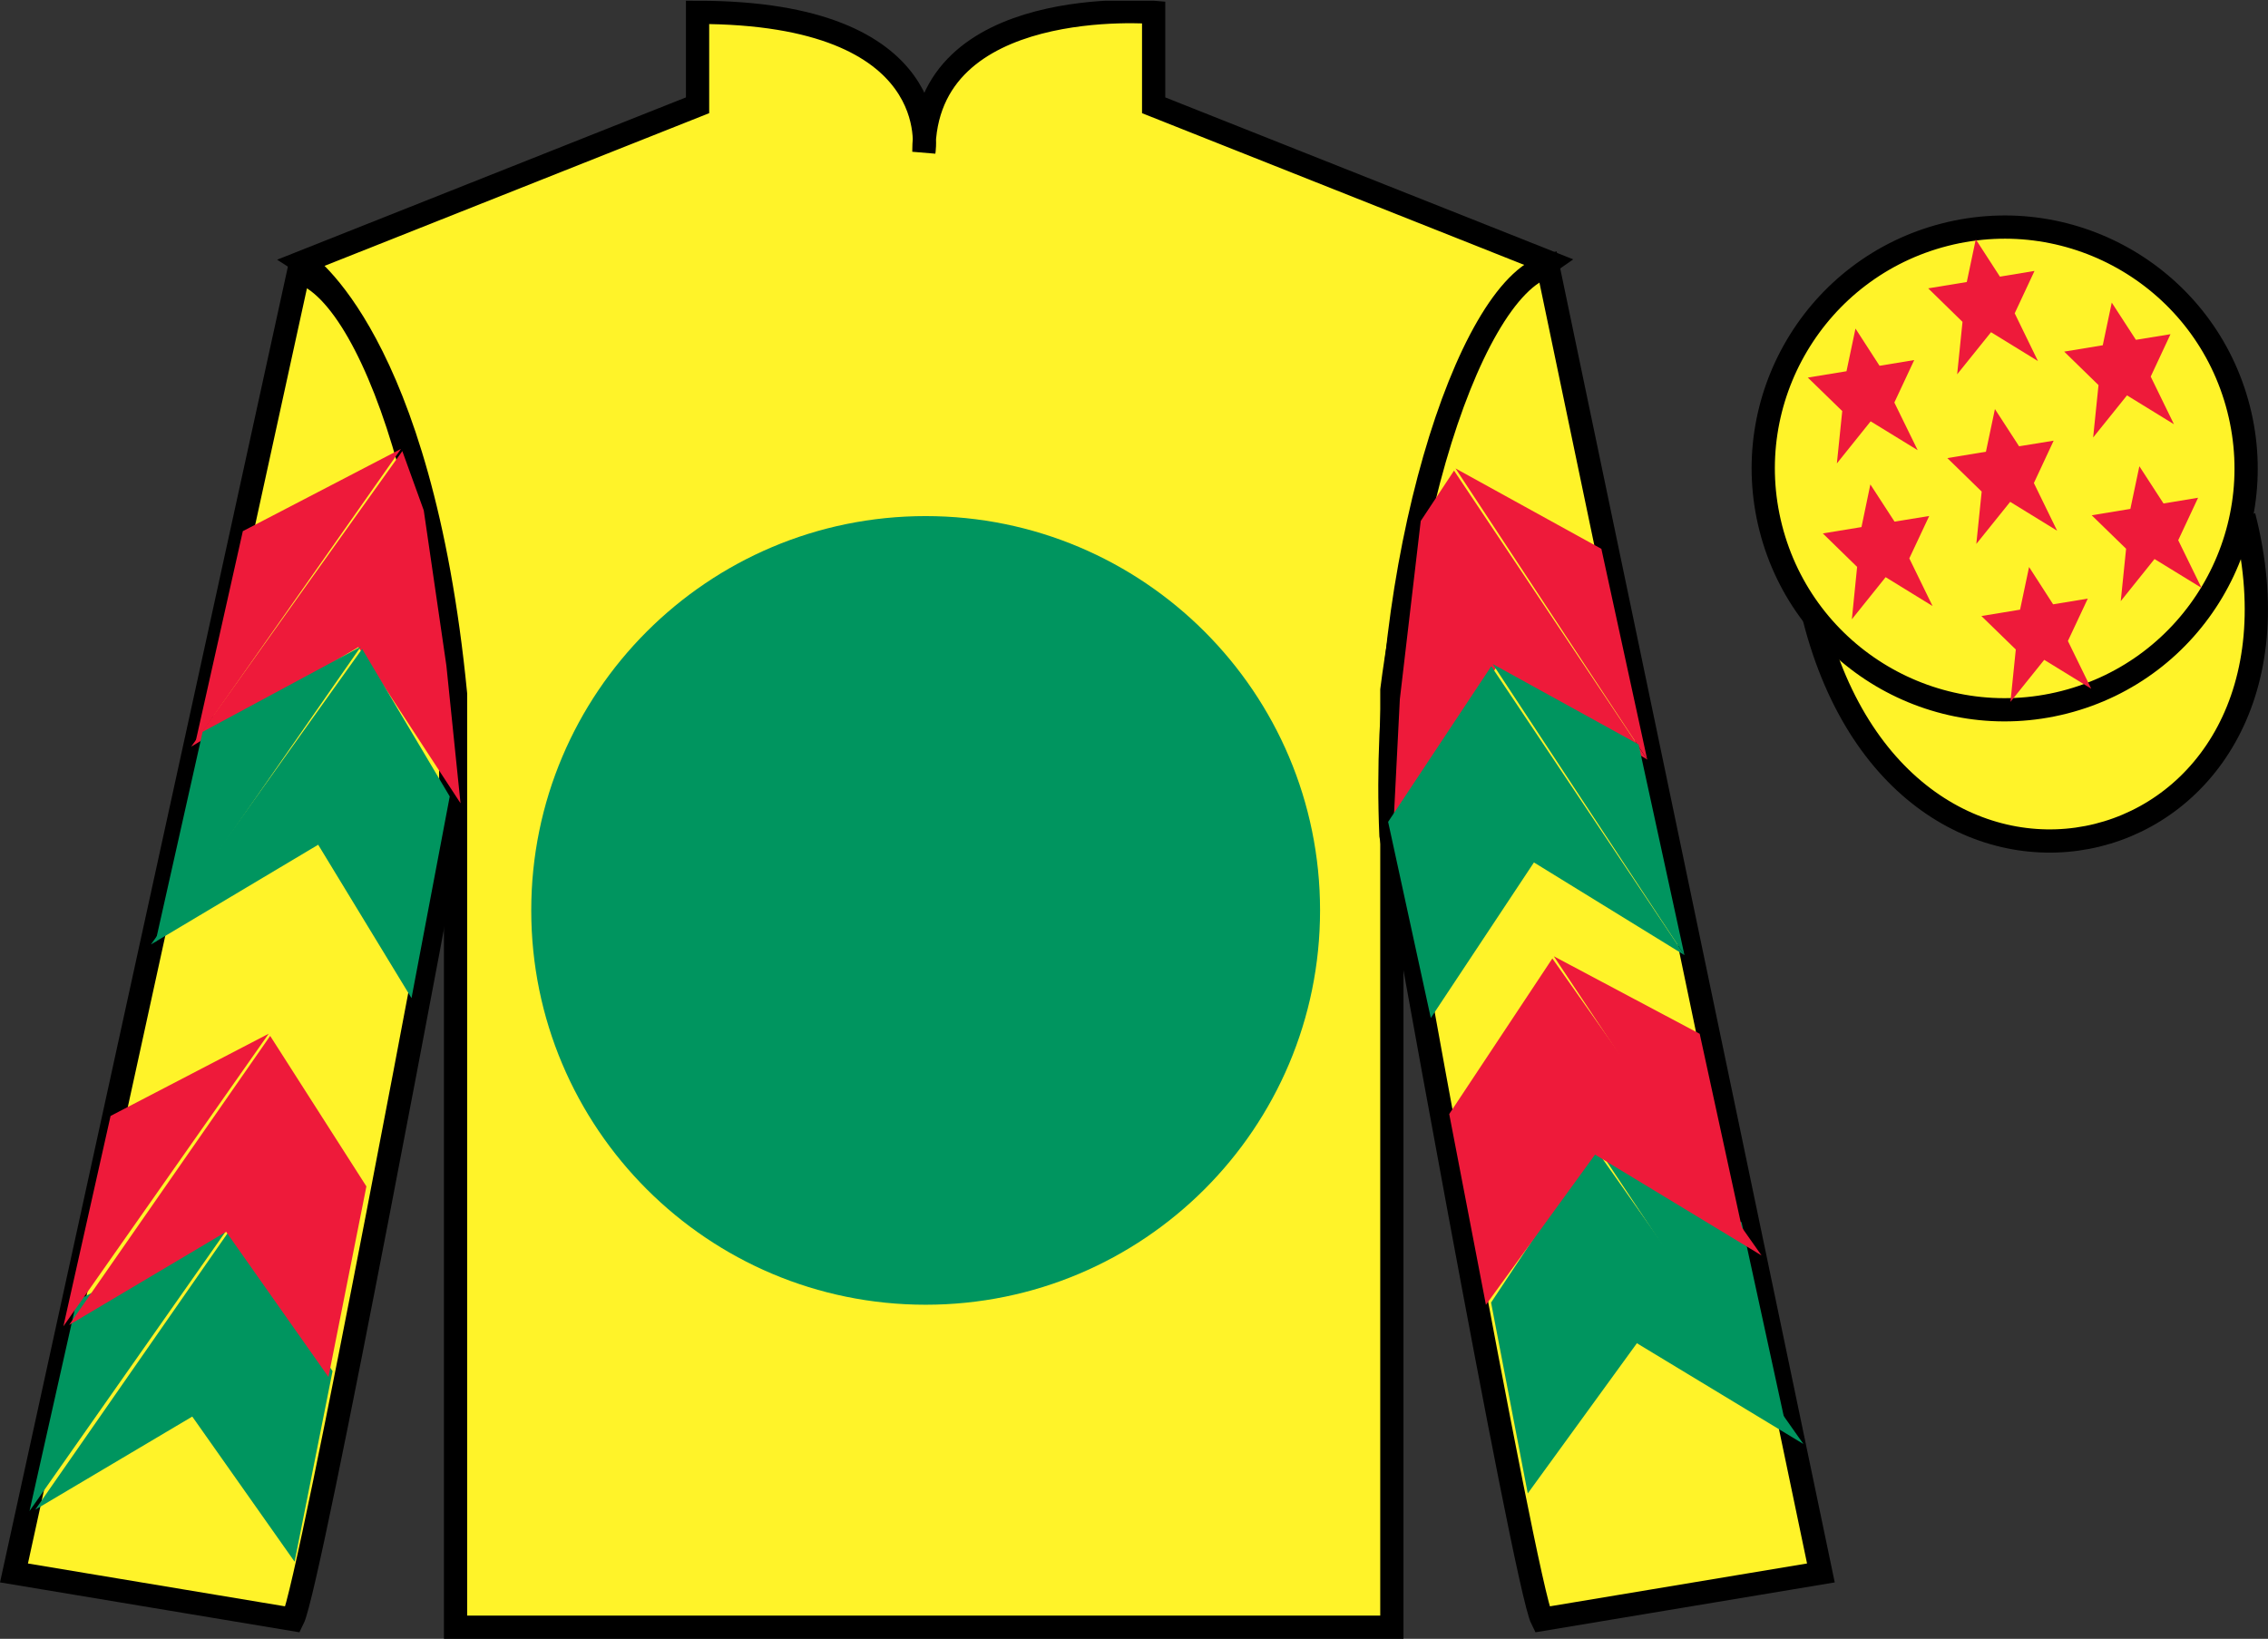 <?xml version="1.0" encoding="UTF-8"?>
<svg xmlns="http://www.w3.org/2000/svg" xmlns:xlink="http://www.w3.org/1999/xlink" width="97.59pt" height="70.53pt" viewBox="0 0 97.59 70.53" version="1.1">
<rect x="0" y="0" width="97.59" height="70.53" fill="#333333" stroke="none"/>
<defs>
<clipPath id="clip1">
  <path d="M 0 70.531 L 97.59 70.531 L 97.59 0.031 L 0 0.031 L 0 70.531 Z M 0 70.531 "/>
</clipPath>
</defs>
<g id="surface0">
<g clip-path="url(#clip1)" clip-rule="nonzero">
<path style=" stroke:none;fill-rule:nonzero;fill:rgb(100%,95.143%,16.359%);fill-opacity:1;" d="M 13.016 11.281 C 13.016 11.281 18.102 14.531 19.602 29.863 C 19.602 29.863 19.602 44.863 19.602 70.031 L 59.891 70.031 L 59.891 29.695 C 59.891 29.695 61.684 14.695 66.641 11.281 L 49.641 4.531 L 49.641 0.531 C 49.641 0.531 39.754 -0.305 39.754 6.531 C 39.754 6.531 40.766 0.531 30.016 0.531 L 30.016 4.531 L 13.016 11.281 "/>
<path style="fill:none;stroke-width:10;stroke-linecap:butt;stroke-linejoin:miter;stroke:rgb(0%,0%,0%);stroke-opacity:1;stroke-miterlimit:4;" d="M 130.156 592.487 C 130.156 592.487 181.016 559.987 196.016 406.667 C 196.016 406.667 196.016 256.667 196.016 4.987 L 598.906 4.987 L 598.906 408.347 C 598.906 408.347 616.836 558.347 666.406 592.487 L 496.406 659.987 L 496.406 699.987 C 496.406 699.987 397.539 708.347 397.539 639.987 C 397.539 639.987 407.656 699.987 300.156 699.987 L 300.156 659.987 L 130.156 592.487 Z M 130.156 592.487 " transform="matrix(0.1,0,0,-0.1,0,70.53)"/>
<path style=" stroke:none;fill-rule:nonzero;fill:rgb(100%,95.143%,16.359%);fill-opacity:1;" d="M 12.602 69.695 C 13.352 68.195 19.352 35.945 19.352 35.945 C 19.852 24.445 16.352 12.695 12.852 11.695 L 0.602 67.695 L 12.602 69.695 "/>
<path style="fill:none;stroke-width:10;stroke-linecap:butt;stroke-linejoin:miter;stroke:rgb(0%,0%,0%);stroke-opacity:1;stroke-miterlimit:4;" d="M 126.016 8.347 C 133.516 23.347 193.516 345.847 193.516 345.847 C 198.516 460.847 163.516 578.347 128.516 588.347 L 6.016 28.347 L 126.016 8.347 Z M 126.016 8.347 " transform="matrix(0.1,0,0,-0.1,0,70.53)"/>
<path style=" stroke:none;fill-rule:nonzero;fill:rgb(100%,95.143%,16.359%);fill-opacity:1;" d="M 78.352 67.695 L 66.602 11.445 C 63.102 12.445 59.352 24.445 59.852 35.945 C 59.852 35.945 65.602 68.195 66.352 69.695 L 78.352 67.695 "/>
<path style="fill:none;stroke-width:10;stroke-linecap:butt;stroke-linejoin:miter;stroke:rgb(0%,0%,0%);stroke-opacity:1;stroke-miterlimit:4;" d="M 783.516 28.347 L 666.016 590.847 C 631.016 580.847 593.516 460.847 598.516 345.847 C 598.516 345.847 656.016 23.347 663.516 8.347 L 783.516 28.347 Z M 783.516 28.347 " transform="matrix(0.1,0,0,-0.1,0,70.53)"/>
<path style="fill-rule:nonzero;fill:rgb(100%,95.143%,16.359%);fill-opacity:1;stroke-width:10;stroke-linecap:butt;stroke-linejoin:miter;stroke:rgb(0%,0%,0%);stroke-opacity:1;stroke-miterlimit:4;" d="M 780.664 439.245 C 820.391 283.62 1004.336 331.198 965.547 483.191 " transform="matrix(0.1,0,0,-0.1,0,70.53)"/>
<path style=" stroke:none;fill-rule:nonzero;fill:rgb(100%,95.143%,16.359%);fill-opacity:1;" d="M 88.828 30.223 C 94.387 28.805 97.742 23.148 96.324 17.594 C 94.906 12.035 89.25 8.68 83.691 10.098 C 78.133 11.516 74.777 17.172 76.195 22.727 C 77.613 28.285 83.27 31.641 88.828 30.223 "/>
<path style="fill:none;stroke-width:10;stroke-linecap:butt;stroke-linejoin:miter;stroke:rgb(0%,0%,0%);stroke-opacity:1;stroke-miterlimit:4;" d="M 888.281 403.073 C 943.867 417.253 977.422 473.816 963.242 529.362 C 949.062 584.948 892.5 618.503 836.914 604.323 C 781.328 590.144 747.773 533.581 761.953 478.034 C 776.133 422.448 832.695 388.894 888.281 403.073 Z M 888.281 403.073 " transform="matrix(0.1,0,0,-0.1,0,70.53)"/>
<path style=" stroke:none;fill-rule:nonzero;fill:rgb(93.098%,10.196%,22.974%);fill-opacity:1;" d="M 8.227 32.133 L 15.422 27.848 L 19.816 34.57 L 19.207 28.641 L 18.234 21.965 L 17.312 19.414 "/>
<path style=" stroke:none;fill-rule:nonzero;fill:rgb(93.098%,10.196%,22.974%);fill-opacity:1;" d="M 17.254 19.32 L 10.449 22.859 L 8.418 31.914 "/>
<path style=" stroke:none;fill-rule:nonzero;fill:rgb(93.098%,10.196%,22.974%);fill-opacity:1;" d="M 1.078 65.254 L 8.273 60.965 "/>
<path style=" stroke:none;fill-rule:nonzero;fill:rgb(93.098%,10.196%,22.974%);fill-opacity:1;" d="M 14.559 59.262 L 10.168 52.535 "/>
<path style=" stroke:none;fill-rule:nonzero;fill:rgb(93.098%,10.196%,22.974%);fill-opacity:1;" d="M 10.105 52.438 L 3.301 55.977 "/>
<path style=" stroke:none;fill-rule:nonzero;fill:rgb(0%,58.526%,37.482%);fill-opacity:1;" d="M 1.516 64.973 L 8.273 60.965 L 12.676 67.211 L 14.309 59.012 L 10.168 52.535 "/>
<path style=" stroke:none;fill-rule:nonzero;fill:rgb(0%,58.526%,37.482%);fill-opacity:1;" d="M 10.105 52.438 L 3.301 55.977 L 1.27 65.031 "/>
<path style=" stroke:none;fill-rule:nonzero;fill:rgb(0%,58.526%,37.482%);fill-opacity:1;" d="M 6.496 40.645 L 13.691 36.355 L 17.707 42.957 L 19.352 34.277 L 15.582 27.926 "/>
<path style=" stroke:none;fill-rule:nonzero;fill:rgb(0%,58.526%,37.482%);fill-opacity:1;" d="M 15.523 27.832 L 8.719 31.496 L 6.688 40.551 "/>
<path style=" stroke:none;fill-rule:nonzero;fill:rgb(93.098%,10.196%,22.974%);fill-opacity:1;" d="M 2.973 57.023 L 9.73 53.012 L 14.133 59.262 L 15.766 51.059 L 11.625 44.582 "/>
<path style=" stroke:none;fill-rule:nonzero;fill:rgb(93.098%,10.196%,22.974%);fill-opacity:1;" d="M 11.562 44.488 L 4.758 48.027 L 2.727 57.082 "/>
<path style=" stroke:none;fill-rule:nonzero;fill:rgb(93.098%,10.196%,22.974%);fill-opacity:1;" d="M 70.879 32.691 L 64.402 28.699 L 59.965 35.395 L 60.234 30.09 L 61.133 22.422 L 62.566 20.254 "/>
<path style=" stroke:none;fill-rule:nonzero;fill:rgb(93.098%,10.196%,22.974%);fill-opacity:1;" d="M 62.629 20.16 L 68.906 23.621 L 70.879 32.691 "/>
<path style=" stroke:none;fill-rule:nonzero;fill:rgb(93.098%,10.196%,22.974%);fill-opacity:1;" d="M 78.492 66.203 L 71.328 61.863 "/>
<path style=" stroke:none;fill-rule:nonzero;fill:rgb(93.098%,10.196%,22.974%);fill-opacity:1;" d="M 65.055 60.117 L 69.492 53.422 "/>
<path style=" stroke:none;fill-rule:nonzero;fill:rgb(0%,58.526%,37.482%);fill-opacity:1;" d="M 77.598 62.145 L 70.434 57.809 L 65.738 64.273 L 64.16 56.059 L 68.598 49.363 "/>
<path style=" stroke:none;fill-rule:nonzero;fill:rgb(0%,58.526%,37.482%);fill-opacity:1;" d="M 68.66 49.27 L 74.938 52.605 L 76.91 61.672 "/>
<path style=" stroke:none;fill-rule:nonzero;fill:rgb(0%,58.526%,37.482%);fill-opacity:1;" d="M 72.48 41.105 L 66.004 37.117 L 61.566 43.812 L 59.73 35.371 L 64.168 28.672 "/>
<path style=" stroke:none;fill-rule:nonzero;fill:rgb(0%,58.526%,37.482%);fill-opacity:1;" d="M 64.23 28.578 L 70.508 32.039 L 72.48 41.105 "/>
<path style=" stroke:none;fill-rule:nonzero;fill:rgb(93.098%,10.196%,22.974%);fill-opacity:1;" d="M 75.797 54.031 L 68.633 49.691 L 63.938 56.156 L 62.359 47.945 L 66.797 41.25 "/>
<path style=" stroke:none;fill-rule:nonzero;fill:rgb(93.098%,10.196%,22.974%);fill-opacity:1;" d="M 66.859 41.156 L 73.137 44.492 L 75.109 53.559 "/>
<path style=" stroke:none;fill-rule:nonzero;fill:rgb(0%,58.526%,37.482%);fill-opacity:1;" d="M 39.828 56.152 C 49.203 56.152 56.801 48.555 56.801 39.18 C 56.801 29.809 49.203 22.211 39.828 22.211 C 30.457 22.211 22.859 29.809 22.859 39.18 C 22.859 48.555 30.457 56.152 39.828 56.152 "/>
<path style=" stroke:none;fill-rule:nonzero;fill:rgb(93.098%,10.196%,22.974%);fill-opacity:1;" d="M 87.309 24.402 L 86.922 26.238 L 85.258 26.512 L 86.738 27.953 L 86.508 30.207 L 87.961 28.398 L 89.984 29.641 L 88.98 27.586 L 89.836 25.762 L 88.344 26.008 L 87.309 24.402 "/>
<path style=" stroke:none;fill-rule:nonzero;fill:rgb(93.098%,10.196%,22.974%);fill-opacity:1;" d="M 90.867 13.023 L 90.48 14.859 L 88.82 15.133 L 90.297 16.574 L 90.066 18.828 L 91.523 17.016 L 93.543 18.258 L 92.543 16.207 L 93.395 14.383 L 91.906 14.625 L 90.867 13.023 "/>
<path style=" stroke:none;fill-rule:nonzero;fill:rgb(93.098%,10.196%,22.974%);fill-opacity:1;" d="M 92.055 20.066 L 91.668 21.902 L 90.004 22.176 L 91.484 23.617 L 91.254 25.871 L 92.707 24.059 L 94.73 25.301 L 93.727 23.25 L 94.582 21.422 L 93.094 21.668 L 92.055 20.066 "/>
<path style=" stroke:none;fill-rule:nonzero;fill:rgb(93.098%,10.196%,22.974%);fill-opacity:1;" d="M 79.84 14.141 L 79.453 15.977 L 77.789 16.25 L 79.27 17.691 L 79.039 19.945 L 80.492 18.133 L 82.516 19.375 L 81.512 17.324 L 82.367 15.496 L 80.875 15.742 L 79.84 14.141 "/>
<path style=" stroke:none;fill-rule:nonzero;fill:rgb(93.098%,10.196%,22.974%);fill-opacity:1;" d="M 85.84 17.605 L 85.453 19.441 L 83.793 19.715 L 85.27 21.156 L 85.039 23.41 L 86.496 21.598 L 88.516 22.84 L 87.516 20.789 L 88.367 18.965 L 86.879 19.207 L 85.84 17.605 "/>
<path style=" stroke:none;fill-rule:nonzero;fill:rgb(93.098%,10.196%,22.974%);fill-opacity:1;" d="M 80.48 20.848 L 80.098 22.684 L 78.434 22.957 L 79.91 24.398 L 79.684 26.652 L 81.137 24.84 L 83.156 26.082 L 82.156 24.031 L 83.012 22.207 L 81.52 22.449 L 80.48 20.848 "/>
<path style=" stroke:none;fill-rule:nonzero;fill:rgb(93.098%,10.196%,22.974%);fill-opacity:1;" d="M 85.016 10.301 L 84.629 12.137 L 82.969 12.41 L 84.445 13.852 L 84.215 16.109 L 85.672 14.297 L 87.691 15.539 L 86.691 13.484 L 87.543 11.66 L 86.055 11.906 L 85.016 10.301 "/>
</g>
</g>
</svg>
